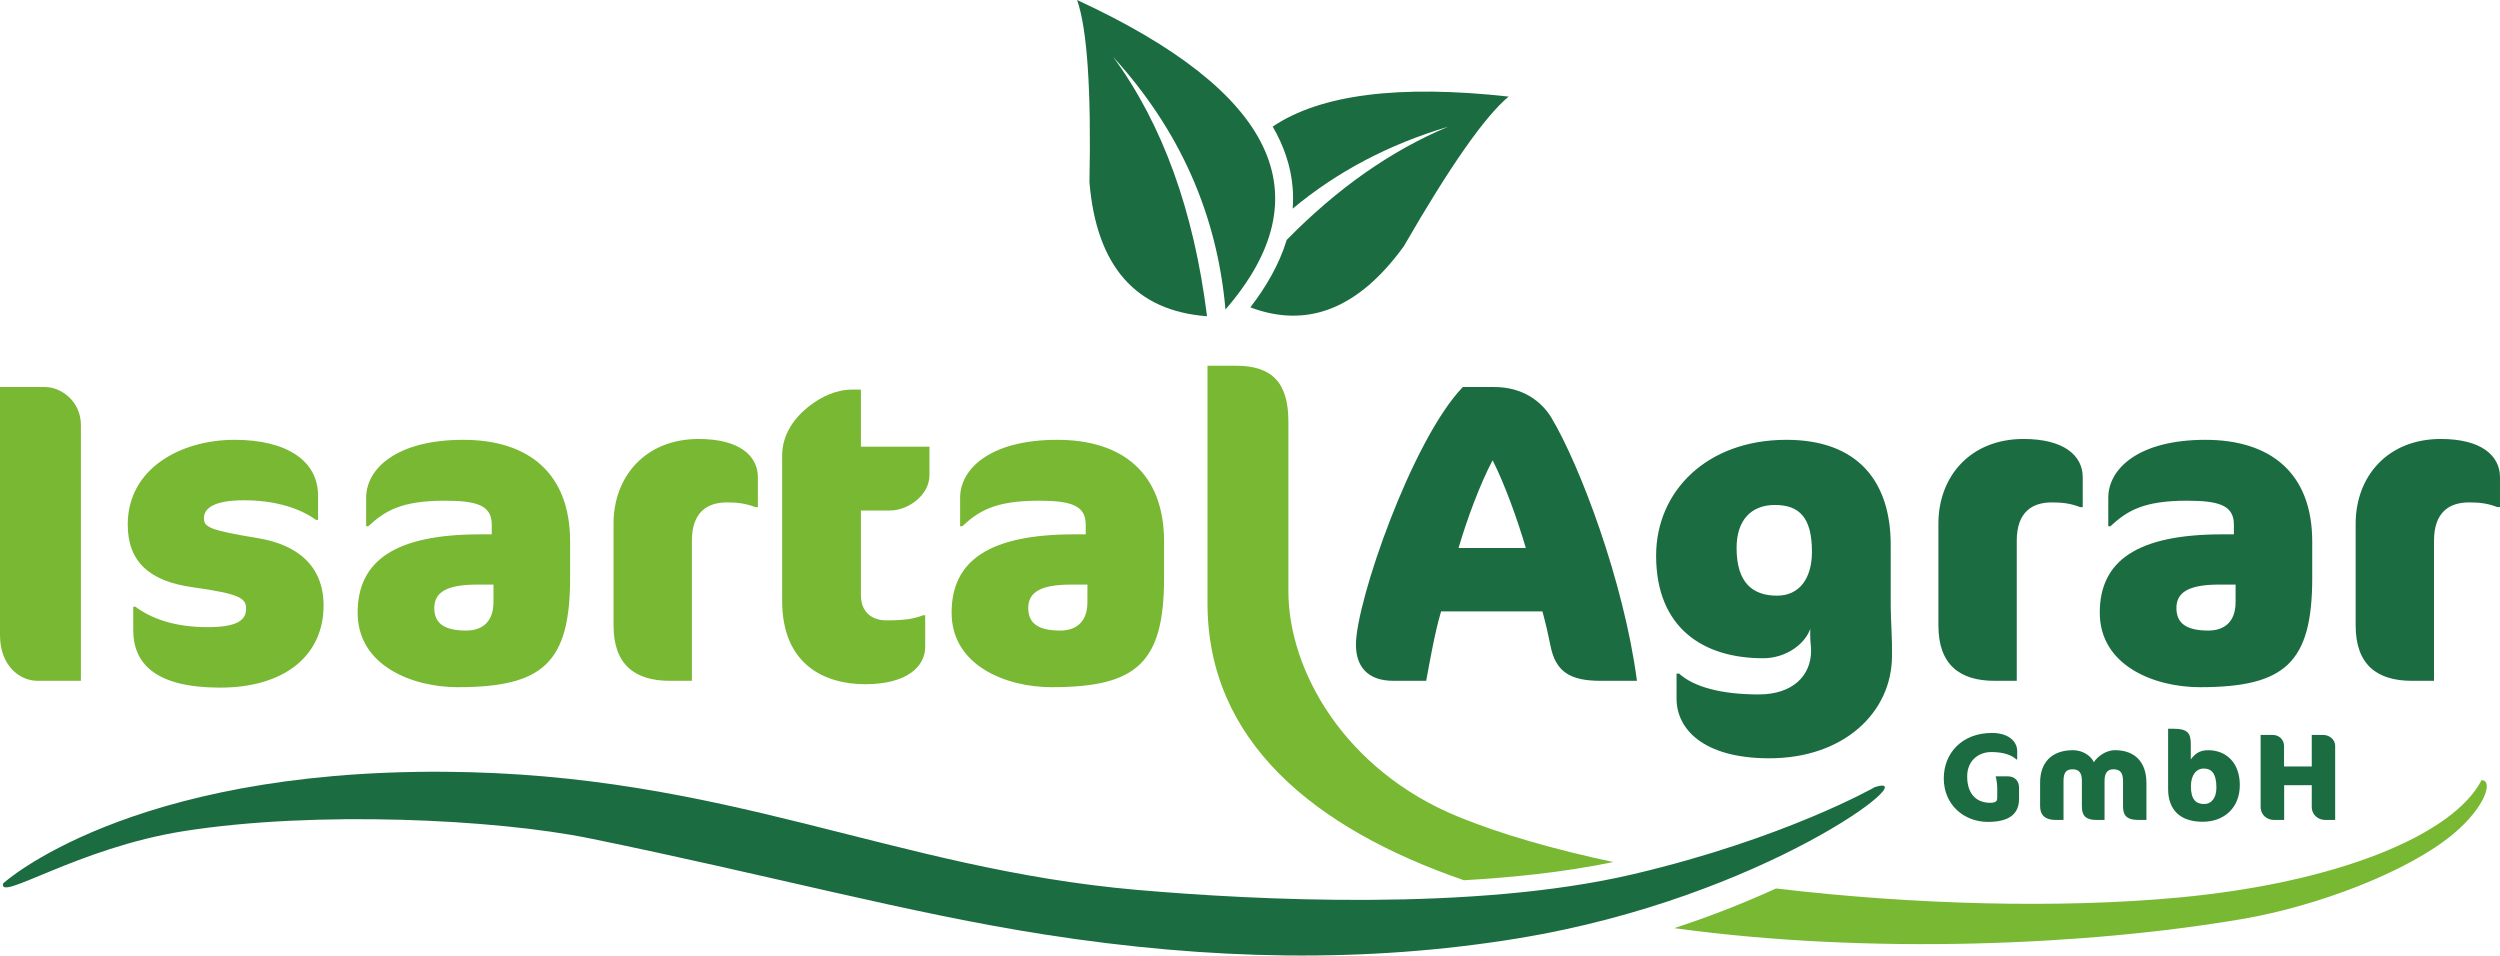 <?xml version="1.0" encoding="UTF-8"?>
<!DOCTYPE svg PUBLIC "-//W3C//DTD SVG 1.1//EN" "http://www.w3.org/Graphics/SVG/1.1/DTD/svg11.dtd">
<!-- Creator: CorelDRAW -->
<svg xmlns="http://www.w3.org/2000/svg" xml:space="preserve" width="59.322mm" height="22.674mm" version="1.1" style="shape-rendering:geometricPrecision; text-rendering:geometricPrecision; image-rendering:optimizeQuality; fill-rule:evenodd; clip-rule:evenodd"
viewBox="0 0 5931.7 2267.14"
 xmlns:xlink="http://www.w3.org/1999/xlink"
 xmlns:xodm="http://www.corel.com/coreldraw/odm/2003">
 <defs>
  <style type="text/css">
   <![CDATA[
    .fil1 {fill:#78B833}
    .fil0 {fill:#1B6C41;fill-rule:nonzero}
   ]]>
  </style>
 </defs>
 <g id="Ebene_x0020_1">
  <path class="fil0" d="M3883.97 1615.31c-31.32,-237.41 -136.38,-513.2 -203.06,-624.32 -23.24,-38.4 -67.68,-72.73 -135.37,-72.73l-74.75 0c-121.23,126.28 -253.58,510.16 -253.58,611.18 0,51.52 27.28,85.87 88.9,85.87l77.79 0c8.09,-43.45 20.21,-114.15 35.36,-164.68l240.43 0c8.09,29.31 14.15,56.58 19.2,81.83 12.13,62.64 48.5,82.84 118.2,82.84l86.88 0zm-263.68 -315.19l-159.62 0c20.21,-68.69 50.51,-150.52 80.81,-208.11 28.3,55.56 58.6,139.42 78.8,208.11zm865.77 139.41l0 -146.49c0,-151.53 -78.8,-249.53 -247.51,-249.53 -188.91,0 -309.12,122.24 -309.12,274.79 0,172.74 113.13,243.47 253.56,243.47 55.56,0 100.01,-34.36 112.14,-69.71 0,4.04 0,19.19 0,19.19 0,10.11 2.01,23.25 2.01,32.34 0,59.59 -43.43,104.04 -124.25,104.04 -89.91,0 -154.57,-18.18 -188.91,-49.49l-6.06 0 0 59.59c0,70.72 61.61,141.43 220.23,141.43 175.77,0 290.94,-108.09 290.94,-243.46 0,-20.21 0,-39.4 -1,-56.57 -1.02,-26.27 -2.03,-46.47 -2.03,-59.6zm-274.77 -241.44c57.57,0 87.88,29.3 87.88,111.12 0,62.63 -29.3,104.06 -82.84,104.06 -57.57,0 -95.96,-30.31 -95.96,-113.15 0,-64.65 33.34,-102.03 90.92,-102.03zm730.38 5.05l0 -70.72c0,-51.52 -44.45,-90.92 -140.42,-90.92 -126.28,0 -202.04,88.91 -202.04,201.04l0 241.44c0,92.95 50.51,131.34 133.35,131.34l52.54 0 0 -332.36c0,-67.69 36.37,-90.92 82.83,-90.92 25.26,0 43.44,2.02 67.68,11.11l6.06 0zm544.52 167.7l0 -85.88c0,-163.66 -100.02,-241.45 -253.58,-241.45 -158.61,0 -230.33,68.7 -230.33,137.4l0 67.68 5.05 0c39.4,-36.37 77.79,-60.61 181.84,-60.61 75.76,0 111.13,11.11 111.13,56.57l0 23.24 -27.28 0c-202.05,0 -290.94,62.63 -290.94,185.87 0,126.29 130.32,176.79 237.4,176.79 202.05,0 266.71,-57.58 266.71,-259.62zm-181.85 57.57c0,50.52 -30.31,67.68 -64.64,67.68 -53.55,0 -75.76,-18.19 -75.76,-53.55 0,-37.38 29.29,-55.56 102.03,-55.56l38.38 0 0 41.43zm627.36 -225.28l0 -70.72c0,-51.52 -44.45,-90.92 -140.43,-90.92 -126.27,0 -202.04,88.91 -202.04,201.04l0 241.44c0,92.95 50.52,131.34 133.36,131.34l52.54 0 0 -332.36c0,-67.69 36.37,-90.92 82.82,-90.92 25.27,0 43.45,2.02 67.69,11.11l6.06 0z"/>
  <path class="fil0" d="M4790.55 1895.68l0 -26.89c0,-15.2 -9.35,-26.89 -27.18,-26.89l-28.35 0c2.04,6.14 3.79,19.29 3.79,27.77l0 22.51c0,7.3 -1.17,12.56 -17.24,12.56 -30.11,0 -54.08,-18.99 -54.08,-62.54 0,-38 27.18,-57.87 57.28,-57.87 30.99,0 49.4,8.18 59.92,17.83l1.46 0 0 -20.17c0,-22.51 -20.17,-42.98 -59.92,-42.98 -71.02,0 -114.29,47.95 -114.29,107.87 0,62.54 47.95,103.18 104.94,103.18 52.91,0 73.65,-21.05 73.65,-54.38zm302.24 49.7l0 -87.4c0,-50.28 -27.77,-78.04 -74.53,-78.04 -23.1,0 -42.68,16.37 -50.28,28.65 -5.27,-13.16 -24.26,-28.65 -49.41,-28.65 -51.15,0 -78.04,29.82 -78.04,76.58l0 56.41c0,20.46 11.4,32.45 36.25,32.45l19.29 0 0 -92.37c0,-19.88 6.14,-27.77 21.64,-27.77 14.62,0 21.92,7.89 21.92,26.9l0 60.79c0,25.14 11.99,32.45 34.5,32.45l19.29 0 0 -92.66c0,-16.08 5.26,-27.48 20.76,-27.48 16.07,0 23.09,7.6 23.09,28.36l0 59.33c0,19.88 6.72,32.45 36.25,32.45l19.29 0zm221.56 -82.72c0,-52.33 -31.57,-82.72 -75.41,-82.72 -21.92,0 -31.86,10.23 -40.92,21.93l0 -37.71c0,-26.02 -9.65,-35.08 -40.34,-35.08l-13.45 0 0 143.23c0,47.36 26.89,77.45 81.84,77.45 51.45,0 88.27,-33.32 88.27,-87.1zm-55.53 5.85c0,24.84 -11.69,39.17 -29.23,39.17 -19,0 -31.28,-10.52 -31.28,-42.1 0,-26.31 12.57,-42.09 30.4,-42.09 19.29,0 30.11,12.57 30.11,45.02zm281.77 76.87l0 -175.67c0,-16.37 -15.2,-26.01 -28.35,-26.01l-27.19 0 0 74.82 -65.76 0 0 -48.82c0,-15.2 -12.28,-26.01 -26.9,-26.01l-28.64 0 0 170.4c0,20.46 16.07,31.28 31.27,31.28l24.56 0 0 -82.43 65.47 0 0 51.16c0,20.46 16.37,31.28 31.57,31.28l23.97 0z"/>
  <path class="fil1" d="M191.93 1615.31l0 -607.14c0,-56.57 -47.48,-89.91 -84.85,-89.91l-107.08 0 0 588.97c0,70.7 45.46,108.09 88.88,108.09l103.05 0zm5696.01 235.7c-66.37,128.98 -338.61,242.8 -717.13,278.37 -283.14,26.61 -631.91,17.24 -956.89,-21.36 -78.01,35.73 -158.98,67.18 -241.49,94.12 464.48,63.66 980.81,40.93 1347.82,-21.67 178.16,-30.38 393.6,-112.23 500.79,-201.95 76.49,-64 95.12,-127.53 66.9,-127.52zm-2060.06 194.3c-139.62,-29.73 -265.12,-65.58 -366.47,-106.85 -272.21,-110.83 -404.46,-348.95 -404.46,-535.3l0 -403.08c0,-93.95 -40.41,-132.34 -124.25,-132.34l-67.69 0 0 563.71c0,326.37 251.94,533.99 608.37,657.05 118.12,-6.75 238.63,-19.25 354.5,-43.19zm-3060.11 -608.81c0,-93.95 -62.64,-144.46 -155.59,-159.61 -116.17,-19.21 -128.29,-26.28 -128.29,-47.5 0,-23.23 23.23,-42.43 94.96,-42.43 74.75,0 133.35,19.2 170.71,46.48l5.07 0 0 -57.58c0,-82.84 -74.77,-132.35 -198.01,-132.35 -127.29,0 -253.57,67.68 -253.57,201.04 0,88.9 52.53,134.36 152.54,148.5 115.17,16.17 128.3,26.28 128.3,51.53 0,27.28 -22.22,43.45 -91.93,43.45 -78.79,0 -134.35,-21.22 -170.71,-48.5l-5.06 0 0 55.56c0,80.81 54.56,136.38 206.08,136.38 152.55,0 245.5,-75.76 245.5,-194.97zm584.92 -65.66l0 -85.87c0,-163.66 -100.02,-241.45 -253.58,-241.45 -158.6,0 -230.33,68.7 -230.33,137.4l0 67.69 5.05 0c39.41,-36.38 77.8,-60.61 181.84,-60.61 75.76,0 111.13,11.1 111.13,56.56l0 23.24 -27.28 0c-202.05,0 -290.94,62.63 -290.94,185.87 0,126.29 130.33,176.79 237.4,176.79 202.05,0 266.71,-57.58 266.71,-259.63zm-181.84 57.58c0,50.52 -30.31,67.68 -64.65,67.68 -53.55,0 -75.76,-18.19 -75.76,-53.54 0,-37.39 29.3,-55.56 102.02,-55.56l38.4 0 0 41.42zm627.35 -225.28l0 -70.72c0,-51.53 -44.45,-90.91 -140.43,-90.91 -126.27,0 -202.04,88.9 -202.04,201.03l0 241.44c0,92.95 50.51,131.34 133.36,131.34l52.54 0 0 -332.36c0,-67.68 36.37,-90.92 82.83,-90.92 25.26,0 43.45,2.01 67.68,11.11l6.06 0zm57.58 -122.25l0 344.51c0,152.53 102.03,197.98 197,197.98 100,0 142.44,-42.43 142.44,-88.88l0 -74.77 -5.05 0c-20.22,8.1 -41.43,12.13 -86.88,12.13 -37.38,0 -60.61,-22.22 -60.61,-59.59l0 -201.04 68.7 0c43.43,0 93.94,-36.37 93.94,-83.84l0 -67.69 -162.65 0 0 -135.37 -20.2 0c-40.42,0 -74.76,18.19 -100.02,37.37 -37.39,28.3 -66.67,68.7 -66.67,119.21zm906.18 289.94l0 -85.87c0,-163.66 -100.02,-241.45 -253.57,-241.45 -158.62,0 -230.33,68.7 -230.33,137.4l0 67.69 5.05 0c39.4,-36.38 77.79,-60.61 181.83,-60.61 75.77,0 111.14,11.1 111.14,56.56l0 23.24 -27.28 0c-202.06,0 -290.94,62.63 -290.94,185.87 0,126.29 130.31,176.79 237.39,176.79 202.06,0 266.71,-57.58 266.71,-259.63zm-181.85 57.58c0,50.52 -30.3,67.68 -64.63,67.68 -53.56,0 -75.77,-18.19 -75.77,-53.54 0,-37.39 29.29,-55.56 102.03,-55.56l38.38 0 0 41.42z"/>
  <path class="fil0" d="M3067.1 495.04c105.26,-87.77 228.31,-152.62 369.23,-194.52 -135.22,56.42 -262.99,145.93 -383.35,268.62 -17.57,57.82 -48.99,111.65 -86.29,160.09 135.68,51.17 257.11,2.82 364.17,-145.06 109.49,-189.87 192.33,-308.2 248.64,-355.07 -260.1,-28.76 -446.68,-5.04 -559.83,71.25 26.23,44.98 43.38,93.73 47.48,146.33 1.26,16.32 1.2,32.45 -0.04,48.37z"/>
  <path class="fil0" d="M2907.64 734.35c-19.81,-226.24 -108.63,-425.96 -266.35,-599.2 117.29,160.08 191.43,365.12 222.58,615.16 -169.3,-12.67 -262.31,-118.66 -278.93,-317.84 4.43,-219.13 -5.29,-363.28 -29.28,-432.48 470.22,217.45 587.59,462.22 351.98,734.35z"/>
  <path class="fil0" d="M7.46 2095.98c0,0 294.29,-269.37 1045.81,-264.85 669.14,4.02 1062.85,229.7 1644.72,280.29 278.86,24.24 800.67,51.3 1177.06,-37.27 360.35,-84.78 573.69,-206.8 573.69,-206.8 124.5,-38.48 -260.21,262.75 -846.41,358.92 -362.1,59.38 -731.99,51.92 -1121.44,-8.63 -324.49,-50.44 -654.29,-141.23 -1081.91,-228.56 -221.85,-45.3 -650.61,-66.54 -963.23,-17.07 -251.47,39.79 -440.75,169.17 -428.29,123.96z"/>
 </g>
</svg>
